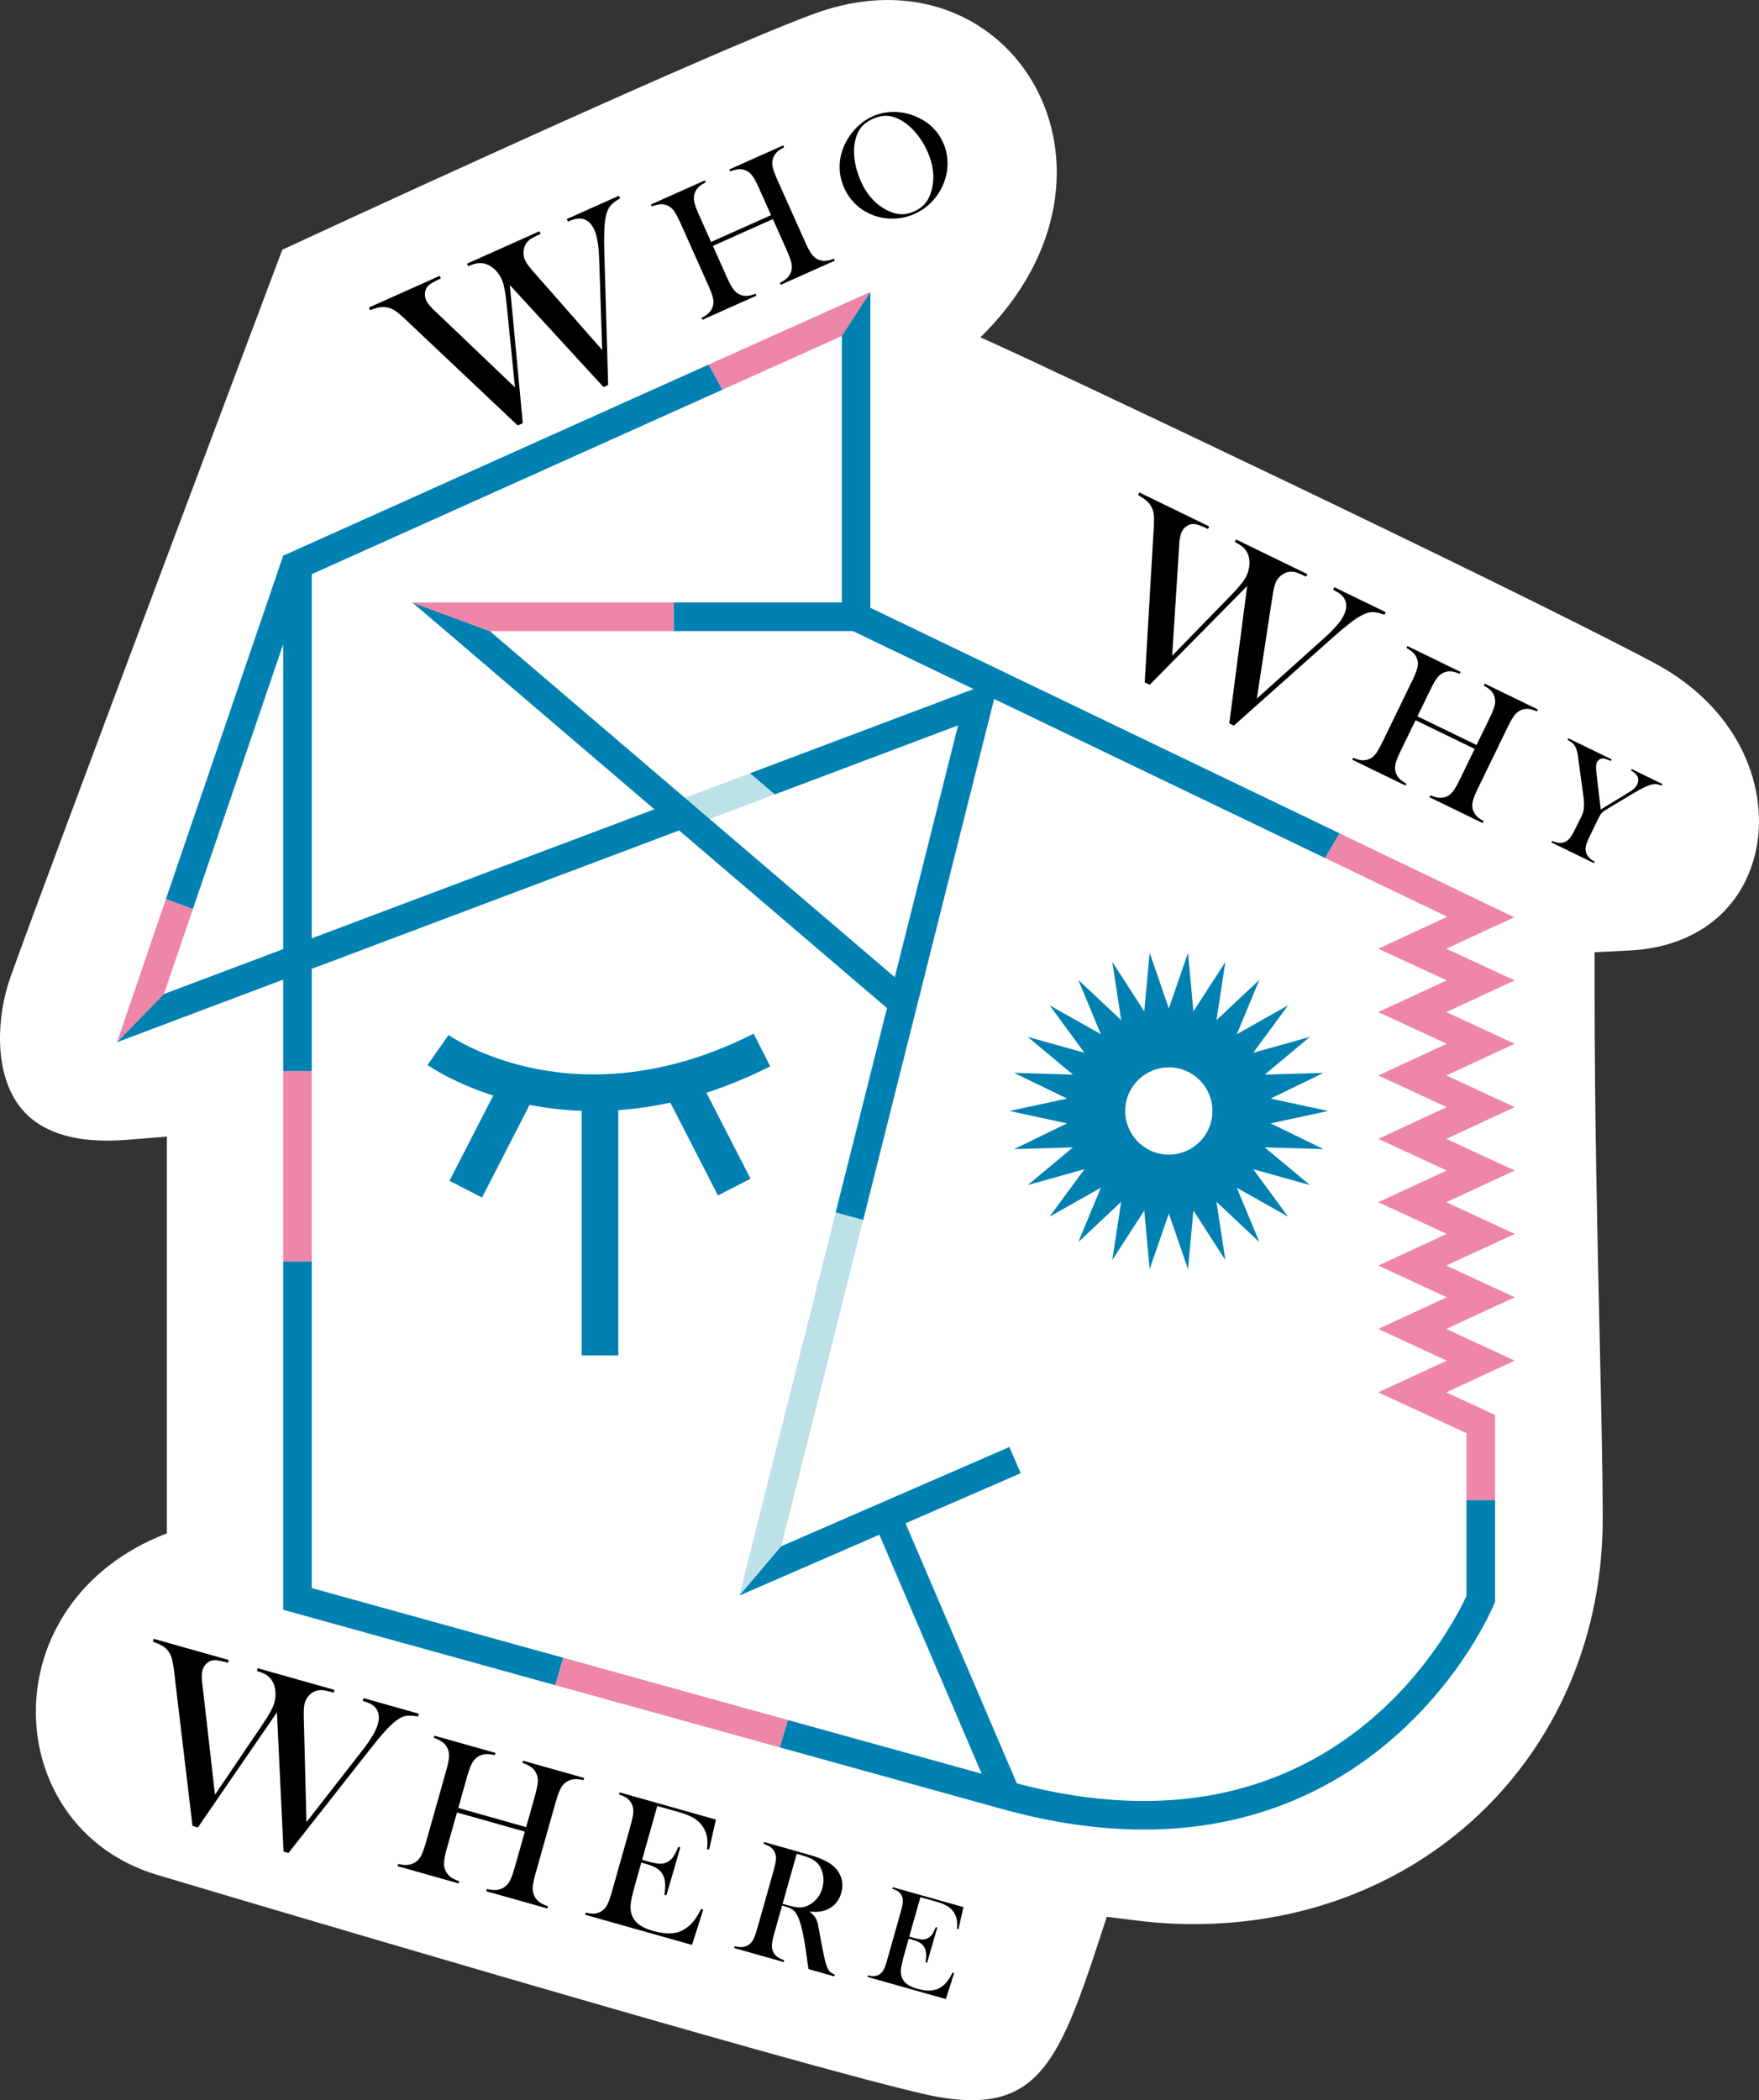 <?xml version="1.0" encoding="utf-8"?>
<!-- Generator: Adobe Illustrator 27.3.1, SVG Export Plug-In . SVG Version: 6.00 Build 0)  -->
<svg version="1.1" xmlns="http://www.w3.org/2000/svg" xmlns:xlink="http://www.w3.org/1999/xlink" x="0px" y="0px"
	 viewBox="0 0 134.175 160.166" style="enable-background:new 0 0 134.175 160.166;" xml:space="preserve">
<rect x="0" y="0" width="134.175" height="160.166" fill="#333333" stroke="none"/>
<style type="text/css">
	.st0{fill:#FFFFFF;}
	.st1{fill:#0081B2;}
	.st2{fill:#EE86A8;}
	.st3{fill:none;}
	.st4{fill:#BCE2E8;}
</style>
<g id="カットパス">
</g>
<g id="デザイン">
	<g>
		<path class="st0" d="M74.123,160.166c-0.992,0-2.117-0.136-3.344-0.404
			c-9.629-2.11-58.204-16.598-58.89-16.809c-11.968-3.669-12.725-20.815,0.841-26.016
			c0-4.743,0-30.257,0-30.257l-3.062,0.247c-0.511,0.041-1.011,0.062-1.485,0.062
			c-3.217,0-5.509-0.937-6.814-2.787c-1.845-2.613-1.61-6.767-0.559-9.722
			c2.555-7.187,20.724-55.435,20.724-55.435S53.144,4.37,62.038,1.071
			C77.125-4.524,87.741,13.007,74.788,25.726c4.946,2.19,39.883,18.738,51.321,24.791
			c6.809,3.604,8.832,9.831,7.818,14.403c-0.994,4.484-4.584,7.312-9.603,7.564l-2.692,0.136v2.695
			c0,9.481,0.215,19.012,0.388,26.669c0.126,5.562,0.234,10.366,0.234,13.813
			c0,17.639-13.415,30.94-31.204,30.941c-1.425,0-2.875-0.09-4.309-0.269l-2.316-0.287l-0.727,2.218
			C81.021,156.581,79.306,160.166,74.123,160.166z"/>
		<g>
			<g>
				<path class="st1" d="M58.75,81.321l-1.263-2.491c-13.403,6.788-22.872,0.378-23.269,0.102
					l-1.606,2.285c0.178,0.126,1.975,1.361,5.012,2.332l-3.339,6.503l2.484,1.276l3.628-7.067
					c1.207,0.236,2.536,0.404,3.974,0.455v18.648h2.793V84.665c1.26-0.09,2.584-0.275,3.966-0.579
					l3.636,7.082l2.484-1.276l-3.365-6.555C55.448,82.832,57.072,82.171,58.75,81.321z"/>
				<path class="st1" d="M96.922,85.672l4.387-0.946l-4.387-0.946l4.036-1.961l-4.485,0.133l3.445-2.875
					l-4.322,1.208l2.657-3.616l-3.909,2.203l1.719-4.145l-3.271,3.072l0.677-4.436l-2.437,3.768
					l-0.412-4.468l-1.463,4.243l-1.462-4.243l-0.412,4.468l-2.436-3.769l0.676,4.436l-3.271-3.072
					l1.719,4.145l-3.909-2.204l2.656,3.617l-4.322-1.208l3.445,2.876l-4.485-0.133l4.036,1.962
					l-4.387,0.946l4.387,0.946l-4.036,1.961l4.485-0.133L78.397,90.375l4.322-1.208l-2.657,3.616
					l3.909-2.203l-1.719,4.145l3.271-3.072l-0.677,4.436l2.437-3.768l0.412,4.469l1.463-4.243
					l1.462,4.243l0.412-4.468l2.436,3.769l-0.676-4.436l3.271,3.072l-1.719-4.145l3.909,2.204
					l-2.656-3.617l4.322,1.208l-3.445-2.876l4.485,0.133L96.922,85.672z M89.158,88.054
					c-1.838,0-3.327-1.49-3.327-3.327c0-1.838,1.49-3.327,3.327-3.327c1.838,0,3.327,1.49,3.327,3.327
					C92.485,86.564,90.995,88.054,89.158,88.054z"/>
			</g>
			<g>
				<g>
					<polygon class="st2" points="110.398,69.916 105.134,72.351 110.358,74.768 105.134,77.184 110.358,79.601 
						105.134,82.017 110.358,84.434 105.134,86.851 110.357,89.267 105.134,91.684 110.357,94.1 
						105.134,96.516 110.358,98.933 105.134,101.35 110.358,103.767 105.134,106.184 111.862,109.297 
						111.862,114.401 114.039,114.401 114.039,107.906 110.319,106.184 115.543,103.767 110.319,101.35 
						115.543,98.933 110.319,96.517 115.543,94.1 110.32,91.684 115.543,89.267 110.319,86.851 
						115.543,84.434 110.319,82.017 115.543,79.601 110.319,77.184 115.543,74.768 110.319,72.351 
						115.503,69.954 102.176,63.55 101.068,65.432 					"/>
					<polygon class="st2" points="64.214,25.627 66.391,22.263 54.047,27.807 55.101,29.721 					"/>
					<polyline class="st3" points="59.1,60.585 54.13,62.457 68.253,74.524 73.08,55.32 59.1,60.585 					
						"/>
					<polygon class="st4" points="54.13,62.457 59.1,60.585 57.21,58.971 52.24,60.842 					"/>
					<path class="st3" d="M65.845,93.037l-6.254,24.883l17.402-7.568l0.868,1.996l-8.789,3.822l8.492,19.836
						c5.757,1.526,11.114,1.752,15.93,0.673c3.944-0.884,7.547-2.645,10.709-5.233
						c4.863-3.981,7.206-8.746,7.659-9.738v-7.308v-5.104l-6.727-3.113l5.223-2.417l-5.224-2.417
						l5.224-2.417l-5.224-2.417l5.223-2.416l-5.224-2.416l5.224-2.416l-5.223-2.417l5.224-2.417
						l-5.224-2.417l5.224-2.416l-5.224-2.417l5.224-2.417l-5.224-2.417l5.264-2.435l-9.331-4.484
						L75.831,53.305L65.845,93.037"/>
					<polygon class="st4" points="63.744,92.462 56.4,121.681 59.591,117.92 65.845,93.037 					"/>
					<line class="st3" x1="23.779" y1="81.677" x2="23.779" y2="96.209"/>
					<rect x="21.602" y="81.677" class="st2" width="2.177" height="14.532"/>
					<polyline class="st3" points="14.714,69.325 12.504,75.807 21.602,72.381 21.602,49.125 14.714,69.325 					
						"/>
					<polygon class="st2" points="14.714,69.325 12.658,68.558 8.927,79.481 12.504,75.807 					"/>
					<polygon class="st1" points="23.779,121.11 23.779,96.209 21.602,96.209 21.602,122.766 42.36,128.517 
						42.962,126.424 					"/>
					<path class="st1" d="M111.862,114.401v7.308c-0.453,0.992-2.796,5.757-7.659,9.738
						c-3.162,2.588-6.765,4.349-10.709,5.233c-4.816,1.079-10.173,0.853-15.93-0.673l-8.492-19.836
						l8.789-3.822l-0.868-1.996l-17.402,7.568l-3.19,3.762l10.675-4.642l7.803,18.227l-14.778-4.094
						l-0.626,2.086l17.006,4.711c3.748,1.038,7.348,1.558,10.769,1.558c2.35,0,4.615-0.245,6.784-0.737
						c4.286-0.971,8.197-2.896,11.626-5.722c5.82-4.797,8.2-10.477,8.299-10.716l0.082-0.199v-7.753
						H111.862z"/>
					<polygon class="st2" points="42.962,126.424 42.36,128.517 59.474,133.258 60.1,131.172 					"/>
					<polyline class="st3" points="51.384,45.949 64.214,45.949 64.214,25.627 55.101,29.721 23.779,43.788 
						23.779,71.561 49.914,61.719 31.456,45.949 51.384,45.949 					"/>
					<polygon class="st3" points="54.13,62.457 68.253,74.524 73.08,55.32 59.1,60.585 57.21,58.971 
						52.24,60.842 					"/>
					<polyline class="st3" points="51.384,48.126 37.356,48.126 52.24,60.842 57.21,58.971 74.26,52.549 
						65.055,48.126 51.384,48.126 					"/>
					<polygon class="st1" points="66.391,46.353 66.391,22.263 64.214,25.627 64.214,45.949 51.384,45.949 
						51.384,48.126 65.055,48.126 74.26,52.549 57.21,58.971 59.1,60.585 73.08,55.32 68.253,74.524 
						54.13,62.457 52.24,60.842 37.356,48.126 31.456,45.949 49.914,61.719 23.779,71.561 
						23.779,43.788 55.101,29.721 54.047,27.807 21.602,42.379 12.658,68.558 14.714,69.325 
						21.602,49.125 21.602,72.381 12.504,75.807 8.927,79.481 21.602,74.707 21.602,81.677 23.779,81.677 
						23.779,73.887 51.804,63.333 67.661,76.881 63.744,92.462 65.845,93.037 75.831,53.305 
						101.068,65.432 102.176,63.55 					"/>
					<polygon class="st2" points="37.356,48.126 51.384,48.126 51.384,45.949 31.456,45.949 					"/>
				</g>
			</g>
		</g>
		<g>
			<path d="M28.138,23.452l5.404-2.416l0.088,0.197c-0.504,0.225-0.831,0.416-0.981,0.572
				c-0.123,0.138-0.199,0.307-0.229,0.504c-0.027,0.199,0.002,0.395,0.089,0.589
				c0.107,0.241,0.348,0.533,0.72,0.875l0.462,0.432l5.59,5.336l-0.65-6.461
				c-0.082-0.829-0.202-1.421-0.361-1.776c-0.117-0.264-0.279-0.499-0.485-0.705
				c-0.206-0.207-0.421-0.354-0.645-0.438c-0.215-0.083-0.433-0.112-0.653-0.09
				c-0.22,0.023-0.479,0.101-0.776,0.233l-0.088-0.197l5.524-2.469l0.088,0.197
				c-0.339,0.151-0.578,0.272-0.72,0.363c-0.142,0.089-0.262,0.203-0.359,0.335
				c-0.126,0.179-0.199,0.39-0.219,0.628c-0.021,0.24,0.019,0.471,0.118,0.693
				c0.093,0.207,0.333,0.529,0.722,0.968l5.158,5.868l-0.229-6.855
				c-0.03-1.052-0.154-1.822-0.372-2.308c-0.228-0.509-0.558-0.795-0.99-0.855
				c-0.263-0.034-0.604,0.042-1.021,0.229l-0.088-0.197l3.979-1.778l0.088,0.197
				c-0.366,0.211-0.624,0.415-0.774,0.609c-0.15,0.194-0.26,0.475-0.329,0.842
				c-0.107,0.529-0.142,1.414-0.103,2.654l0.293,10.136l-0.353,0.157l-7.147-7.783l0.987,10.536
				l-0.386,0.173l-7.973-7.528l-0.537-0.512c-0.367-0.343-0.653-0.584-0.857-0.719
				c-0.205-0.136-0.418-0.219-0.638-0.25c-0.179-0.031-0.357-0.03-0.535,0.001
				c-0.179,0.032-0.419,0.102-0.722,0.209L28.138,23.452z"/>
			<path d="M54.241,18.452l4.575-2.045l-0.925-2.068c-0.197-0.442-0.368-0.757-0.512-0.946
				c-0.144-0.188-0.312-0.321-0.507-0.4c-0.176-0.07-0.354-0.1-0.53-0.086
				c-0.178,0.012-0.394,0.068-0.648,0.166l-0.066-0.148l4.118-1.84l0.065,0.148
				c-0.239,0.123-0.423,0.245-0.55,0.37c-0.128,0.123-0.224,0.274-0.288,0.452
				c-0.071,0.198-0.085,0.414-0.039,0.647c0.046,0.235,0.166,0.572,0.361,1.01l2.123,4.749
				c0.195,0.438,0.365,0.752,0.509,0.939c0.144,0.189,0.313,0.324,0.511,0.407
				c0.174,0.066,0.35,0.093,0.528,0.085c0.179-0.011,0.393-0.064,0.644-0.161l0.066,0.148
				l-4.118,1.84l-0.065-0.148c0.242-0.124,0.428-0.249,0.555-0.375
				c0.126-0.127,0.224-0.276,0.29-0.451c0.071-0.198,0.084-0.413,0.04-0.645
				c-0.045-0.233-0.166-0.57-0.363-1.013l-1.062-2.378l-4.575,2.045l1.062,2.378
				c0.195,0.438,0.366,0.752,0.511,0.943c0.144,0.189,0.313,0.324,0.508,0.403
				c0.17,0.068,0.344,0.096,0.522,0.087c0.179-0.01,0.395-0.065,0.65-0.164l0.065,0.148
				l-4.117,1.84l-0.065-0.148c0.242-0.124,0.428-0.249,0.554-0.375
				c0.127-0.127,0.222-0.275,0.284-0.447c0.075-0.2,0.09-0.416,0.043-0.646
				c-0.046-0.232-0.169-0.569-0.366-1.011l-2.123-4.749c-0.197-0.442-0.366-0.758-0.508-0.948
				c-0.142-0.189-0.312-0.321-0.511-0.398c-0.171-0.072-0.348-0.103-0.526-0.088
				c-0.181,0.013-0.396,0.069-0.646,0.165l-0.066-0.148l4.117-1.84l0.066,0.148
				c-0.239,0.123-0.423,0.245-0.55,0.37c-0.128,0.123-0.224,0.275-0.289,0.453
				c-0.07,0.198-0.084,0.414-0.038,0.648c0.046,0.235,0.166,0.572,0.361,1.01L54.241,18.452z"/>
			<path d="M64.395,14.335c-0.258-0.578-0.374-1.169-0.347-1.773c0.026-0.604,0.194-1.196,0.505-1.776
				c0.232-0.43,0.521-0.809,0.864-1.138c0.344-0.329,0.724-0.586,1.14-0.772
				c0.529-0.236,1.093-0.349,1.691-0.339c0.599,0.012,1.178,0.146,1.738,0.402
				c0.912,0.418,1.564,1.065,1.956,1.942c0.197,0.44,0.308,0.901,0.332,1.38
				c0.025,0.48-0.038,0.955-0.19,1.428c-0.184,0.586-0.478,1.107-0.881,1.563
				c-0.404,0.457-0.883,0.81-1.436,1.058c-0.547,0.244-1.119,0.365-1.718,0.363
				c-0.598,0-1.169-0.125-1.712-0.373c-0.429-0.193-0.811-0.458-1.145-0.797
				C64.858,15.164,64.593,14.776,64.395,14.335z M65.678,13.855c0.445,0.997,1.094,1.717,1.942,2.159
				c0.38,0.196,0.738,0.304,1.074,0.321c0.335,0.018,0.682-0.054,1.039-0.214
				c0.361-0.161,0.647-0.372,0.858-0.632c0.212-0.259,0.372-0.599,0.481-1.019
				c0.236-0.93,0.128-1.899-0.322-2.907c-0.247-0.554-0.556-1.045-0.926-1.471
				c-0.371-0.426-0.768-0.751-1.193-0.974c-0.346-0.183-0.683-0.279-1.01-0.288
				c-0.328-0.008-0.675,0.07-1.043,0.234c-0.363,0.163-0.65,0.367-0.86,0.613
				c-0.21,0.246-0.364,0.563-0.463,0.949c-0.119,0.462-0.143,0.974-0.069,1.535
				C65.261,12.722,65.424,13.286,65.678,13.855z"/>
		</g>
		<g>
			<path d="M11.717,124.978l5.732,1.618l-0.06,0.21c-0.534-0.151-0.91-0.215-1.127-0.19
				c-0.185,0.026-0.353,0.106-0.501,0.241c-0.15,0.136-0.254,0.307-0.312,0.514
				c-0.072,0.255-0.075,0.635-0.006,1.139l0.076,0.633l0.879,7.727l3.663-5.412
				c0.472-0.693,0.761-1.229,0.867-1.605c0.079-0.278,0.104-0.564,0.08-0.857
				c-0.026-0.293-0.099-0.544-0.216-0.754c-0.113-0.203-0.263-0.366-0.446-0.491
				c-0.186-0.124-0.436-0.23-0.751-0.32l0.06-0.209l5.859,1.654l-0.06,0.21
				c-0.357-0.102-0.622-0.163-0.79-0.184c-0.167-0.021-0.331-0.012-0.494,0.027
				c-0.213,0.058-0.404,0.172-0.574,0.345c-0.17,0.172-0.289,0.376-0.355,0.612
				c-0.062,0.22-0.084,0.623-0.066,1.212l0.202,7.86l4.243-5.444
				c0.654-0.832,1.055-1.506,1.2-2.022c0.152-0.541,0.081-0.975-0.213-1.3
				c-0.182-0.196-0.493-0.356-0.938-0.481l0.06-0.209l4.221,1.191l-0.06,0.209
				c-0.419-0.072-0.751-0.082-0.991-0.029c-0.242,0.054-0.508,0.2-0.798,0.439
				c-0.424,0.34-1.021,1.001-1.791,1.984l-6.309,8.02l-0.373-0.105l-0.505-10.623l-6.029,8.778
				l-0.411-0.116l-1.306-10.957l-0.086-0.742c-0.061-0.503-0.127-0.873-0.198-1.109
				s-0.18-0.438-0.33-0.605c-0.119-0.138-0.257-0.252-0.415-0.343s-0.389-0.191-0.691-0.304
				L11.717,124.978z"/>
			<path d="M34.958,137.88l5.176,1.462l0.66-2.34c0.142-0.501,0.22-0.878,0.23-1.132
				c0.012-0.254-0.037-0.48-0.143-0.679c-0.097-0.179-0.223-0.325-0.377-0.437
				c-0.155-0.112-0.372-0.215-0.648-0.309l0.047-0.168l4.658,1.315l-0.047,0.168
				c-0.281-0.063-0.517-0.089-0.708-0.075c-0.189,0.015-0.373,0.074-0.548,0.176
				c-0.196,0.113-0.355,0.282-0.479,0.507c-0.124,0.225-0.255,0.586-0.396,1.081l-1.517,5.374
				c-0.141,0.495-0.217,0.87-0.229,1.124s0.036,0.482,0.142,0.686
				c0.098,0.175,0.224,0.319,0.377,0.434c0.155,0.114,0.368,0.218,0.641,0.311l-0.047,0.168
				l-4.658-1.315l0.047-0.168c0.285,0.065,0.524,0.089,0.716,0.072
				c0.19-0.018,0.374-0.074,0.548-0.172c0.194-0.113,0.354-0.28,0.477-0.503
				c0.124-0.223,0.255-0.584,0.396-1.085l0.759-2.69l-5.176-1.461l-0.759,2.689
				c-0.141,0.496-0.216,0.872-0.229,1.129c-0.012,0.256,0.035,0.483,0.142,0.682
				c0.094,0.173,0.217,0.316,0.371,0.431s0.369,0.219,0.646,0.313l-0.047,0.167l-4.658-1.315
				l0.047-0.168c0.286,0.065,0.525,0.09,0.717,0.072c0.19-0.017,0.371-0.074,0.539-0.174
				c0.2-0.111,0.36-0.278,0.481-0.502c0.121-0.223,0.252-0.585,0.394-1.085l1.517-5.374
				c0.142-0.501,0.22-0.877,0.233-1.131c0.014-0.253-0.036-0.479-0.147-0.68
				c-0.091-0.177-0.215-0.323-0.372-0.436c-0.158-0.112-0.373-0.215-0.646-0.308l0.047-0.168
				l4.658,1.315l-0.047,0.168c-0.281-0.063-0.518-0.088-0.707-0.074
				c-0.19,0.015-0.374,0.073-0.549,0.176c-0.195,0.113-0.354,0.282-0.478,0.507
				c-0.124,0.225-0.256,0.585-0.396,1.081L34.958,137.88z"/>
			<path d="M54.61,138.766l-0.52,2.29l-0.16-0.039c0.05-0.398,0.041-0.743-0.024-1.033
				c-0.066-0.289-0.203-0.565-0.407-0.83c-0.17-0.22-0.391-0.404-0.664-0.553
				s-0.651-0.291-1.134-0.428l-1.565-0.441l-1.158,4.102l0.41,0.115
				c0.414,0.117,0.734,0.178,0.96,0.183c0.225,0.005,0.423-0.045,0.596-0.149
				c0.165-0.096,0.303-0.226,0.416-0.388c0.111-0.163,0.238-0.413,0.378-0.753l0.156,0.052
				l-1.062,3.655l-0.157-0.045c0.059-0.361,0.077-0.662,0.058-0.898
				c-0.019-0.236-0.078-0.45-0.177-0.641c-0.095-0.184-0.242-0.342-0.443-0.472
				c-0.198-0.13-0.467-0.242-0.804-0.338l-0.39-0.109l-0.442,1.565
				c-0.176,0.624-0.289,1.082-0.337,1.376c-0.049,0.294-0.054,0.55-0.017,0.767
				c0.062,0.372,0.229,0.68,0.504,0.922c0.273,0.242,0.669,0.436,1.189,0.582
				c0.547,0.154,1.023,0.215,1.433,0.18c0.408-0.034,0.77-0.164,1.084-0.391
				c0.221-0.149,0.417-0.335,0.59-0.557c0.173-0.223,0.361-0.525,0.562-0.911l0.156,0.051
				l-0.857,2.695l-8.154-2.303l0.044-0.157c0.264,0.061,0.484,0.083,0.664,0.07
				c0.178-0.015,0.349-0.069,0.515-0.165c0.183-0.106,0.332-0.265,0.448-0.476
				c0.115-0.211,0.239-0.548,0.37-1.014l1.423-5.037c0.131-0.465,0.202-0.817,0.214-1.059
				c0.011-0.24-0.033-0.453-0.134-0.639c-0.085-0.166-0.201-0.303-0.347-0.407
				c-0.145-0.104-0.347-0.201-0.607-0.29l0.044-0.157L54.61,138.766z"/>
			<path d="M59.659,145.322l-0.592,2.097c-0.114,0.403-0.176,0.708-0.187,0.917
				c-0.01,0.208,0.029,0.393,0.115,0.554c0.076,0.141,0.177,0.258,0.301,0.351
				c0.126,0.093,0.301,0.178,0.527,0.254l-0.038,0.137l-3.785-1.069l0.038-0.136
				c0.231,0.053,0.426,0.072,0.58,0.059c0.156-0.014,0.303-0.061,0.44-0.142
				c0.162-0.091,0.292-0.227,0.39-0.407c0.099-0.182,0.206-0.477,0.321-0.883l1.232-4.365
				c0.114-0.407,0.177-0.714,0.188-0.92c0.012-0.205-0.028-0.389-0.118-0.552
				c-0.074-0.145-0.176-0.263-0.304-0.354c-0.127-0.091-0.302-0.174-0.523-0.249l0.039-0.137
				l2.854,0.807c0.478,0.135,0.791,0.225,0.94,0.271c0.604,0.201,1.061,0.42,1.369,0.656
				c0.346,0.269,0.583,0.59,0.709,0.965c0.127,0.375,0.132,0.77,0.015,1.184
				c-0.174,0.616-0.547,1.044-1.117,1.283c-0.174,0.071-0.356,0.117-0.549,0.141
				c-0.191,0.021-0.44,0.024-0.746,0.006c0.209,0.166,0.355,0.318,0.44,0.457
				c0.067,0.109,0.121,0.236,0.161,0.382c0.039,0.146,0.089,0.396,0.15,0.756
				c0.147,0.821,0.264,1.425,0.35,1.81c0.085,0.384,0.168,0.669,0.248,0.854
				c0.064,0.15,0.137,0.262,0.216,0.336c0.079,0.073,0.197,0.141,0.355,0.202l-0.038,0.137
				l-1.968-0.556c-0.038-0.245-0.062-0.401-0.072-0.468l-0.148-1.06
				c-0.09-0.635-0.199-1.205-0.329-1.711c-0.131-0.502-0.279-0.861-0.444-1.078
				c-0.084-0.109-0.183-0.198-0.296-0.266c-0.112-0.068-0.258-0.128-0.436-0.178L59.659,145.322z
				 M59.696,145.191l0.226,0.063c0.489,0.139,0.847,0.21,1.073,0.214s0.457-0.053,0.693-0.175
				c0.525-0.278,0.872-0.71,1.037-1.294c0.088-0.312,0.11-0.622,0.066-0.931
				c-0.043-0.308-0.145-0.581-0.309-0.819c-0.128-0.182-0.299-0.331-0.513-0.449
				c-0.214-0.117-0.532-0.236-0.955-0.355l-0.242-0.068L59.696,145.191z"/>
			<path d="M73.491,145.441l-0.382,1.678l-0.117-0.027c0.036-0.293,0.028-0.546-0.019-0.758
				c-0.049-0.213-0.148-0.416-0.299-0.609c-0.125-0.161-0.286-0.296-0.486-0.404
				c-0.2-0.109-0.478-0.215-0.832-0.314l-1.148-0.324l-0.85,3.008l0.301,0.085
				c0.305,0.086,0.54,0.131,0.705,0.134c0.165,0.004,0.311-0.033,0.437-0.109
				c0.121-0.07,0.223-0.165,0.305-0.284c0.083-0.119,0.176-0.304,0.278-0.553l0.113,0.038
				l-0.778,2.681l-0.115-0.033c0.042-0.265,0.057-0.485,0.043-0.658
				c-0.015-0.174-0.058-0.331-0.13-0.47c-0.07-0.135-0.179-0.25-0.325-0.346
				c-0.146-0.096-0.343-0.178-0.591-0.248l-0.286-0.081l-0.324,1.147
				c-0.129,0.458-0.21,0.795-0.246,1.011c-0.035,0.215-0.04,0.402-0.013,0.562
				c0.046,0.273,0.169,0.498,0.37,0.676c0.2,0.178,0.49,0.319,0.872,0.428
				c0.4,0.112,0.751,0.156,1.051,0.132c0.3-0.026,0.564-0.122,0.796-0.287
				c0.16-0.11,0.304-0.246,0.432-0.408c0.127-0.162,0.264-0.386,0.413-0.669l0.113,0.038
				l-0.629,1.977l-5.98-1.688l0.033-0.115c0.194,0.043,0.356,0.061,0.487,0.051
				s0.257-0.051,0.377-0.121c0.135-0.078,0.243-0.193,0.329-0.348
				c0.085-0.155,0.175-0.402,0.271-0.744l1.043-3.693c0.096-0.342,0.148-0.6,0.157-0.775
				c0.008-0.177-0.023-0.333-0.098-0.47c-0.063-0.122-0.147-0.222-0.254-0.299
				c-0.106-0.076-0.254-0.147-0.447-0.212l0.033-0.116L73.491,145.441z"/>
		</g>
		<g>
			<g>
				<path d="M86.911,37.56l5.325,2.586l-0.094,0.194c-0.497-0.241-0.854-0.369-1.07-0.383
					c-0.185-0.006-0.363,0.043-0.532,0.15c-0.17,0.105-0.303,0.254-0.396,0.446
					c-0.115,0.237-0.184,0.608-0.206,1.113l-0.035,0.632l-0.491,7.712l4.529-4.652
					c0.583-0.596,0.959-1.069,1.129-1.419c0.126-0.259,0.201-0.534,0.229-0.825
					c0.026-0.291,0-0.55-0.079-0.775c-0.075-0.218-0.193-0.404-0.352-0.559
					c-0.159-0.153-0.385-0.302-0.678-0.444l0.094-0.195l5.442,2.644l-0.094,0.195
					c-0.333-0.162-0.579-0.267-0.739-0.317c-0.162-0.05-0.324-0.07-0.489-0.06
					c-0.219,0.02-0.427,0.098-0.623,0.236s-0.347,0.317-0.454,0.538
					c-0.099,0.204-0.19,0.594-0.277,1.173l-1.179,7.724l5.104-4.583
					c0.786-0.699,1.296-1.289,1.528-1.769c0.244-0.502,0.25-0.938,0.019-1.309
					c-0.143-0.223-0.419-0.435-0.831-0.635l0.094-0.194l3.919,1.903l-0.094,0.195
					c-0.397-0.145-0.72-0.212-0.964-0.202c-0.246,0.01-0.532,0.106-0.858,0.29
					c-0.475,0.258-1.173,0.801-2.098,1.627l-7.574,6.741l-0.347-0.169l1.364-10.478l-7.434,7.53
					l-0.381-0.185l0.64-10.946l0.046-0.741c0.028-0.502,0.028-0.875,0-1.119
					c-0.028-0.244-0.101-0.461-0.218-0.65c-0.091-0.156-0.207-0.292-0.346-0.409
					c-0.138-0.116-0.347-0.255-0.623-0.418L86.911,37.56z"/>
				<path d="M108.122,54.628l4.508,2.189l0.99-2.038c0.212-0.436,0.344-0.77,0.396-1.001
					c0.052-0.23,0.045-0.445-0.02-0.645c-0.06-0.181-0.15-0.335-0.274-0.463
					c-0.123-0.128-0.305-0.258-0.544-0.39l0.07-0.146l4.057,1.97l-0.07,0.146
					c-0.247-0.104-0.46-0.165-0.638-0.184c-0.177-0.018-0.354,0.006-0.531,0.071
					c-0.198,0.071-0.371,0.2-0.522,0.386c-0.149,0.187-0.33,0.495-0.54,0.927l-2.272,4.679
					c-0.21,0.432-0.34,0.764-0.393,0.994c-0.052,0.231-0.046,0.448,0.018,0.652
					c0.061,0.176,0.152,0.328,0.274,0.459c0.123,0.13,0.302,0.26,0.537,0.39l-0.071,0.145
					l-4.057-1.97l0.071-0.146c0.251,0.105,0.467,0.167,0.645,0.184
					c0.179,0.016,0.354-0.007,0.531-0.068c0.197-0.071,0.37-0.199,0.52-0.383
					s0.33-0.493,0.542-0.93l1.138-2.342l-4.508-2.189l-1.138,2.342
					c-0.21,0.432-0.341,0.764-0.394,0.998c-0.055,0.232-0.048,0.449,0.018,0.648
					c0.057,0.174,0.146,0.325,0.27,0.456c0.122,0.129,0.303,0.261,0.542,0.393l-0.071,0.146
					l-4.057-1.971l0.071-0.145c0.252,0.106,0.467,0.168,0.645,0.184
					c0.179,0.017,0.353-0.008,0.525-0.07c0.201-0.069,0.375-0.197,0.521-0.382
					c0.147-0.185,0.327-0.495,0.539-0.931l2.272-4.679c0.212-0.436,0.345-0.77,0.398-1
					c0.055-0.229,0.047-0.444-0.021-0.646c-0.056-0.178-0.146-0.331-0.272-0.461
					c-0.124-0.128-0.305-0.258-0.54-0.389l0.07-0.146l4.057,1.971l-0.07,0.145
					c-0.247-0.104-0.459-0.165-0.637-0.184c-0.177-0.018-0.354,0.006-0.532,0.071
					c-0.198,0.071-0.371,0.2-0.521,0.387c-0.15,0.186-0.33,0.494-0.54,0.926L108.122,54.628z"/>
				<path d="M118.339,64.247l0.057-0.116c0.198,0.083,0.368,0.133,0.512,0.147
					c0.144,0.016,0.287-0.003,0.429-0.056c0.157-0.058,0.295-0.16,0.414-0.308
					c0.117-0.147,0.261-0.396,0.43-0.745l0.487-0.987c0.068-0.143,0.116-0.313,0.143-0.515
					c0.033-0.23,0.021-0.546-0.031-0.943l-0.356-2.615l-0.061-0.469
					c-0.047-0.342-0.132-0.6-0.252-0.775c-0.059-0.092-0.127-0.168-0.202-0.229
					c-0.073-0.062-0.187-0.133-0.335-0.214l0.057-0.117l3.312,1.609l-0.057,0.116
					c-0.29-0.119-0.48-0.181-0.575-0.185c-0.23-0.012-0.396,0.09-0.5,0.303
					c-0.038,0.078-0.059,0.176-0.063,0.295c-0.006,0.119,0.002,0.276,0.024,0.472l0.331,2.821
					l2.071-1.266l0.232-0.145c0.222-0.136,0.378-0.298,0.47-0.487
					c0.105-0.217,0.117-0.419,0.035-0.604c-0.081-0.186-0.245-0.339-0.497-0.461l0.057-0.117
					l2.337,1.135l-0.057,0.117c-0.187-0.066-0.336-0.102-0.45-0.109
					c-0.114-0.007-0.24,0.01-0.381,0.051c-0.336,0.104-0.749,0.304-1.239,0.598l-2.016,1.205
					c-0.24,0.142-0.401,0.255-0.479,0.339c-0.078,0.083-0.175,0.241-0.288,0.475l-0.604,1.245
					c-0.176,0.361-0.283,0.631-0.325,0.805c-0.04,0.176-0.033,0.345,0.02,0.509
					c0.092,0.287,0.31,0.515,0.655,0.683l-0.057,0.116L118.339,64.247z"/>
			</g>
		</g>
	</g>
</g>
</svg>
